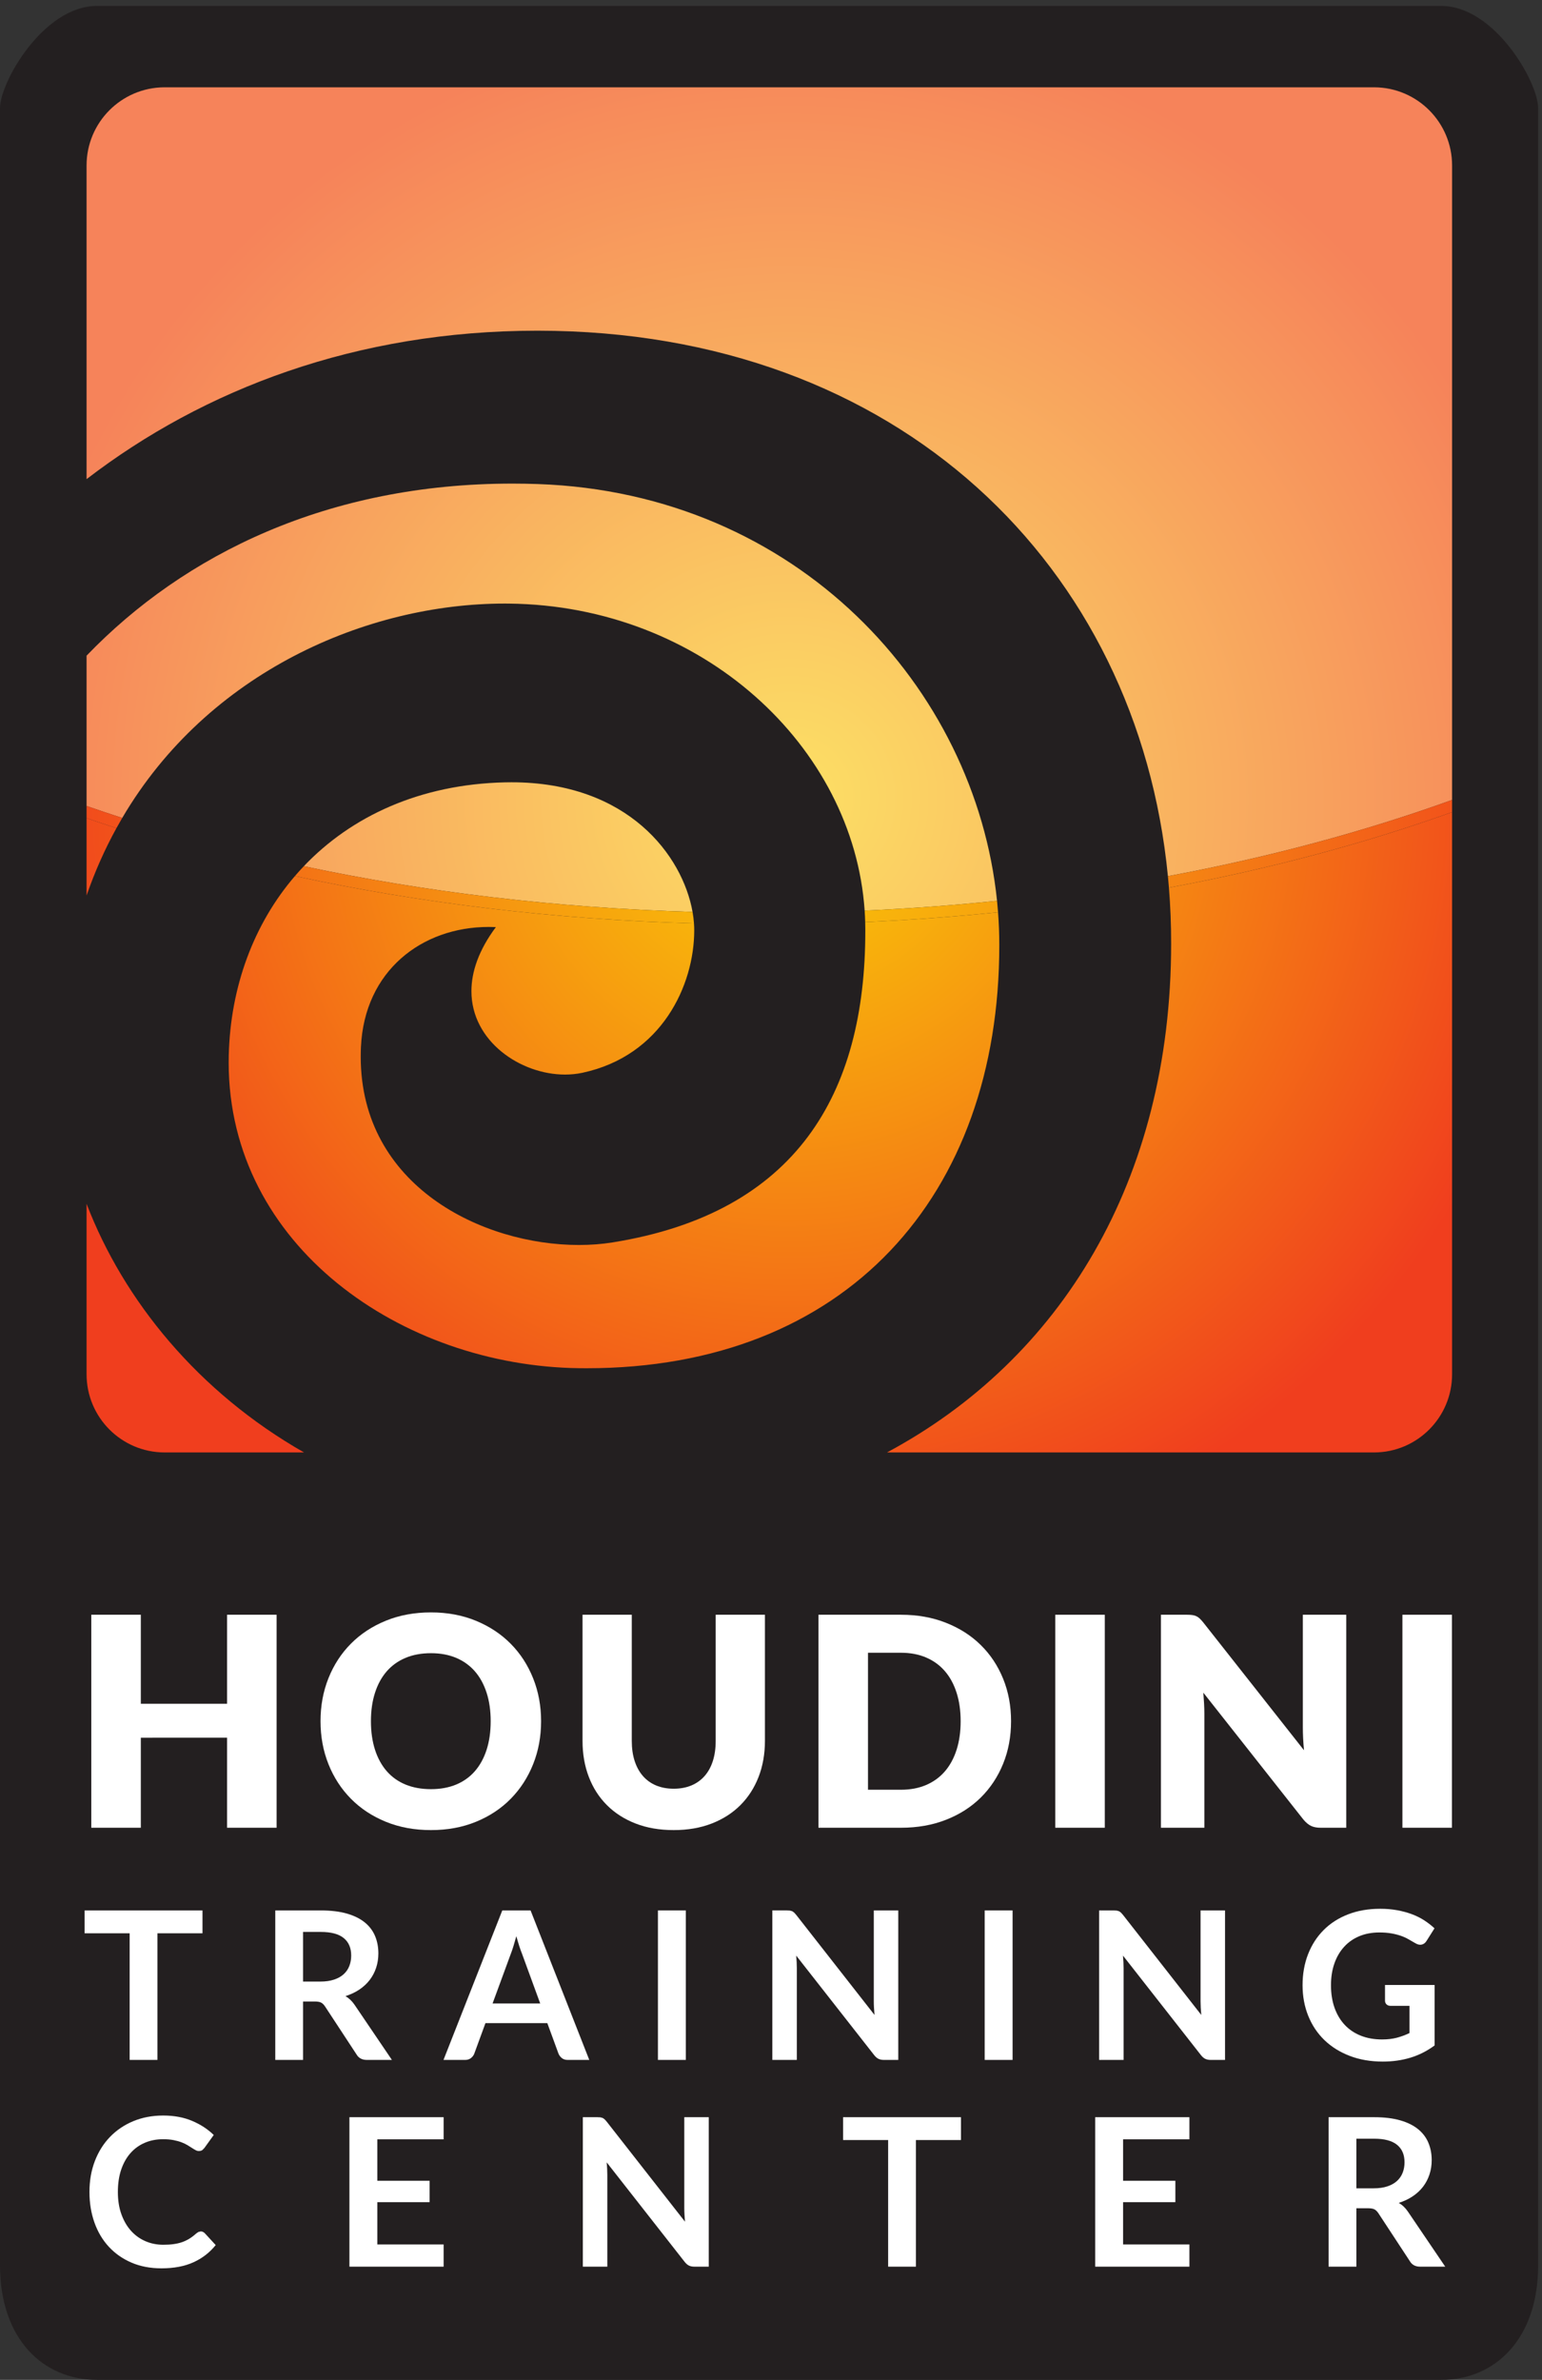 <?xml version="1.0" encoding="UTF-8" standalone="no"?>
<!-- Created with Inkscape (http://www.inkscape.org/) -->

<svg
   version="1.1"
   id="svg1"
   width="178.667"
   height="275.56"
   viewBox="0 0 178.667 275.56"
   sodipodi:docname="certifiedTrainingCtrebadge_black.eps"
   xmlns:inkscape="http://www.inkscape.org/namespaces/inkscape"
   xmlns:sodipodi="http://sodipodi.sourceforge.net/DTD/sodipodi-0.dtd"
   xmlns="http://www.w3.org/2000/svg"
   xmlns:svg="http://www.w3.org/2000/svg">
  <rect x="0" y="0" width="178.667" height="275.56" fill="#333333" stroke="none"/>
  <defs
     id="defs1">
    <radialGradient
       fx="0"
       fy="0"
       cx="0"
       cy="0"
       r="1"
       gradientUnits="userSpaceOnUse"
       gradientTransform="matrix(461.799,497.086,497.086,-461.799,686.623,1376.68)"
       spreadMethod="pad"
       id="radialGradient4">
      <stop
         style="stop-opacity:1;stop-color:#facf07"
         offset="0"
         id="stop3" />
      <stop
         style="stop-opacity:1;stop-color:#f03e1e"
         offset="1"
         id="stop4" />
    </radialGradient>
    <clipPath
       clipPathUnits="userSpaceOnUse"
       id="clipPath4">
      <path
         d="M 1196.94,807.391 H 772.727 C 923.762,888.25 1020.22,1043.7 1020.28,1250.39 v 0 C 1020.22,1043.7 923.762,888.25 772.727,807.391 h 424.483 c -0.09,0 -0.18,0 -0.27,0 M 75.422,1654.75 v 273.04 c 0,37.6 30.48,68.09 68.086,68.09 H 1196.94 c 37.61,0 68.09,-30.49 68.09,-68.09 v 0 c 0,37.42 -30.19,67.8 -67.55,68.08 v 0 H 142.969 v 0 c -37.356,-0.28 -67.547,-30.66 -67.547,-68.08 v 0 -273.04 0"
         id="path4" />
    </clipPath>
    <radialGradient
       fx="0"
       fy="0"
       cx="0"
       cy="0"
       r="1"
       gradientUnits="userSpaceOnUse"
       gradientTransform="matrix(461.799,497.086,497.086,-461.799,686.623,1376.68)"
       spreadMethod="pad"
       id="radialGradient6">
      <stop
         style="stop-opacity:1;stop-color:#facf07"
         offset="0"
         id="stop5" />
      <stop
         style="stop-opacity:1;stop-color:#f03e1e"
         offset="1"
         id="stop6" />
    </radialGradient>
    <clipPath
       clipPathUnits="userSpaceOnUse"
       id="clipPath6">
      <path
         d="M 264.895,807.391 H 143.508 c -0.09,0 -0.176,0 -0.266,0 h 121.649 c -92.055,52.41 -157.086,132.05 -189.469,216.449 v 0 -148.36 0 148.36 C 107.805,939.441 172.836,859.801 264.895,807.391"
         id="path6" />
    </clipPath>
    <radialGradient
       fx="0"
       fy="0"
       cx="0"
       cy="0"
       r="1"
       gradientUnits="userSpaceOnUse"
       gradientTransform="matrix(461.799,497.086,497.086,-461.799,686.623,1376.68)"
       spreadMethod="pad"
       id="radialGradient8">
      <stop
         style="stop-opacity:1;stop-color:#facf07"
         offset="0"
         id="stop7" />
      <stop
         style="stop-opacity:1;stop-color:#f03e1e"
         offset="1"
         id="stop8" />
    </radialGradient>
    <clipPath
       clipPathUnits="userSpaceOnUse"
       id="clipPath8">
      <path
         d="m 75.422,1292.26 v 208.81 -208.81"
         id="path8" />
    </clipPath>
    <radialGradient
       fx="0"
       fy="0"
       cx="0"
       cy="0"
       r="1"
       gradientUnits="userSpaceOnUse"
       gradientTransform="matrix(461.799,497.086,497.086,-461.799,686.623,1376.68)"
       spreadMethod="pad"
       id="radialGradient10">
      <stop
         style="stop-opacity:1;stop-color:#facf07"
         offset="0"
         id="stop9" />
      <stop
         style="stop-opacity:1;stop-color:#f03e1e"
         offset="1"
         id="stop10" />
    </radialGradient>
    <clipPath
       clipPathUnits="userSpaceOnUse"
       id="clipPath10">
      <path
         d="M 1197.21,807.391 H 772.727 C 923.762,888.25 1020.22,1043.7 1020.28,1250.39 v 0 0 c 0.01,16.44 -0.64,32.67 -1.93,48.7 87.84,16.32 170.6,38.52 246.68,65.75 V 875.48 c 0,-37.519 -30.34,-67.949 -67.82,-68.089"
         id="path10" />
    </clipPath>
    <radialGradient
       fx="0"
       fy="0"
       cx="0"
       cy="0"
       r="1"
       gradientUnits="userSpaceOnUse"
       gradientTransform="matrix(461.799,497.086,497.086,-461.799,686.623,1376.68)"
       spreadMethod="pad"
       id="radialGradient12">
      <stop
         style="stop-opacity:1;stop-color:#facf07"
         offset="0"
         id="stop11" />
      <stop
         style="stop-opacity:1;stop-color:#f03e1e"
         offset="1"
         id="stop12" />
    </radialGradient>
    <clipPath
       clipPathUnits="userSpaceOnUse"
       id="clipPath12">
      <path
         d="M 264.891,807.391 H 143.242 c -37.48,0.14 -67.82,30.57 -67.82,68.089 v 148.36 C 107.805,939.441 172.836,859.801 264.895,807.391"
         id="path12" />
    </clipPath>
    <radialGradient
       fx="0"
       fy="0"
       cx="0"
       cy="0"
       r="1"
       gradientUnits="userSpaceOnUse"
       gradientTransform="matrix(461.799,497.086,497.086,-461.799,686.623,1376.68)"
       spreadMethod="pad"
       id="radialGradient14">
      <stop
         style="stop-opacity:1;stop-color:#facf07"
         offset="0"
         id="stop13" />
      <stop
         style="stop-opacity:1;stop-color:#f03e1e"
         offset="1"
         id="stop14" />
    </radialGradient>
    <clipPath
       clipPathUnits="userSpaceOnUse"
       id="clipPath14">
      <path
         d="m 510.984,880.699 c -2.117,0 -4.281,0.02 -6.414,0.039 -154.609,1.934 -305.297,106.453 -305.351,266.092 0,2.05 0.023,4.11 0.074,6.19 1.426,59.86 21.781,114.45 57.637,156.18 108.383,-23.44 225.343,-37.77 347.656,-41.23 0.148,-2.06 0.219,-4.06 0.219,-6.03 0,-47.71 -28.219,-109.23 -97.481,-124.03 -4.883,-1.03 -9.937,-1.54 -15.066,-1.54 -38.813,0 -81.567,28.95 -81.563,72.65 0,16.69 6.239,35.53 21.313,55.74 v 0 0 c -2.067,0.09 -4.121,0.14 -6.168,0.14 -58.461,0 -108.332,-38.32 -111.383,-104.46 -0.133,-2.9 -0.199,-5.75 -0.195,-8.58 0.051,-112.67 106.117,-163.86 190.039,-163.848 10.207,0 20.097,0.75 29.418,2.25 160.125,25.698 220.097,129.468 220.121,270.618 0,0.9 0,1.8 -0.008,2.71 -0.008,1.86 -0.039,3.72 -0.09,5.57 39.199,1.74 77.828,4.61 115.742,8.52 0.715,-9.34 1.079,-18.71 1.09,-28.11 0,-0.21 0,-0.43 0,-0.64 0.02,-218.47 -133.758,-368.239 -359.59,-368.231"
         id="path14" />
    </clipPath>
    <radialGradient
       fx="0"
       fy="0"
       cx="0"
       cy="0"
       r="1"
       gradientUnits="userSpaceOnUse"
       gradientTransform="matrix(461.799,497.086,497.086,-461.799,686.623,1376.68)"
       spreadMethod="pad"
       id="radialGradient16">
      <stop
         style="stop-opacity:1;stop-color:#facf07"
         offset="0"
         id="stop15" />
      <stop
         style="stop-opacity:1;stop-color:#f03e1e"
         offset="1"
         id="stop16" />
    </radialGradient>
    <clipPath
       clipPathUnits="userSpaceOnUse"
       id="clipPath16">
      <path
         d="m 75.422,1292.26 v 67.37 c 8.582,-2.97 17.266,-5.88 26.012,-8.72 -10.036,-18.21 -18.782,-37.75 -26.012,-58.65"
         id="path16" />
    </clipPath>
    <radialGradient
       fx="0"
       fy="0"
       cx="0"
       cy="0"
       r="1"
       gradientUnits="userSpaceOnUse"
       gradientTransform="matrix(461.799,497.086,497.086,-461.799,686.623,1376.68)"
       spreadMethod="pad"
       id="radialGradient18">
      <stop
         style="stop-opacity:1;stop-color:#fce065"
         offset="0"
         id="stop17" />
      <stop
         style="stop-opacity:1;stop-color:#f6835a"
         offset="1"
         id="stop18" />
    </radialGradient>
    <clipPath
       clipPathUnits="userSpaceOnUse"
       id="clipPath18">
      <path
         d="m 1017.46,1309.1 c -26.253,269.26 -233.909,474.69 -548.921,474.88 -0.144,0 -0.285,0 -0.43,0 -157.472,0 -290.484,-50.78 -392.687,-129.23 v 273.04 c 0,37.42 30.191,67.8 67.547,68.08 H 1197.48 c 37.36,-0.28 67.55,-30.66 67.55,-68.08 v -552.33 c -76.19,-27.48 -159.27,-49.91 -247.57,-66.36"
         id="path18" />
    </clipPath>
    <radialGradient
       fx="0"
       fy="0"
       cx="0"
       cy="0"
       r="1"
       gradientUnits="userSpaceOnUse"
       gradientTransform="matrix(461.799,497.086,497.086,-461.799,686.623,1376.68)"
       spreadMethod="pad"
       id="radialGradient20">
      <stop
         style="stop-opacity:1;stop-color:#fce065"
         offset="0"
         id="stop19" />
      <stop
         style="stop-opacity:1;stop-color:#f6835a"
         offset="1"
         id="stop20" />
    </radialGradient>
    <clipPath
       clipPathUnits="userSpaceOnUse"
       id="clipPath20">
      <path
         d="m 603.332,1278 c -119.023,3.47 -232.945,17.28 -338.652,39.77 41.566,43.63 101.383,71.26 174.996,73 1.984,0.05 3.929,0.07 5.875,0.07 101.762,0 149.133,-63.96 157.781,-112.84"
         id="path20" />
    </clipPath>
    <radialGradient
       fx="0"
       fy="0"
       cx="0"
       cy="0"
       r="1"
       gradientUnits="userSpaceOnUse"
       gradientTransform="matrix(461.799,497.086,497.086,-461.799,686.623,1376.68)"
       spreadMethod="pad"
       id="radialGradient22">
      <stop
         style="stop-opacity:1;stop-color:#fce065"
         offset="0"
         id="stop21" />
      <stop
         style="stop-opacity:1;stop-color:#f6835a"
         offset="1"
         id="stop22" />
    </radialGradient>
    <clipPath
       clipPathUnits="userSpaceOnUse"
       id="clipPath22">
      <path
         d="m 753.266,1279.14 c -9.692,142.63 -141.258,265.57 -310.067,267.26 -1.207,0.01 -2.394,0.02 -3.601,0.02 -119.75,0 -258.395,-59.51 -333.114,-186.63 -10.476,3.38 -20.824,6.85 -31.062,10.42 v 130.86 c 85.308,88.57 210.656,149.79 370.965,149.79 7.304,0 14.703,-0.13 22.152,-0.39 225.899,-7.81 381.008,-177.11 400.059,-362.83 -37.789,-3.91 -76.254,-6.76 -115.332,-8.5"
         id="path22" />
    </clipPath>
    <radialGradient
       fx="0"
       fy="0"
       cx="0"
       cy="0"
       r="1"
       gradientUnits="userSpaceOnUse"
       gradientTransform="matrix(461.799,497.086,497.086,-461.799,686.623,1376.68)"
       spreadMethod="pad"
       id="radialGradient24">
      <stop
         style="stop-opacity:1;stop-color:#facf07"
         offset="0"
         id="stop23" />
      <stop
         style="stop-opacity:1;stop-color:#f03e1e"
         offset="1"
         id="stop24" />
    </radialGradient>
    <clipPath
       clipPathUnits="userSpaceOnUse"
       id="clipPath24">
      <path
         d="m 1018.35,1299.09 c -0.27,3.35 -0.56,6.68 -0.89,10.01 88.3,16.45 171.38,38.88 247.57,66.36 v -10.62 c -76.08,-27.23 -158.84,-49.43 -246.68,-65.75"
         id="path24" />
    </clipPath>
    <radialGradient
       fx="0"
       fy="0"
       cx="0"
       cy="0"
       r="1"
       gradientUnits="userSpaceOnUse"
       gradientTransform="matrix(461.799,497.086,497.086,-461.799,686.623,1376.68)"
       spreadMethod="pad"
       id="radialGradient26">
      <stop
         style="stop-opacity:1;stop-color:#facf07"
         offset="0"
         id="stop25" />
      <stop
         style="stop-opacity:1;stop-color:#f03e1e"
         offset="1"
         id="stop26" />
    </radialGradient>
    <clipPath
       clipPathUnits="userSpaceOnUse"
       id="clipPath26">
      <path
         d="m 604.586,1267.97 c -122.313,3.46 -239.273,17.79 -347.656,41.23 2.508,2.93 5.09,5.78 7.75,8.57 105.707,-22.49 219.629,-36.3 338.652,-39.77 0.606,-3.42 1.023,-6.78 1.254,-10.03"
         id="path26" />
    </clipPath>
    <radialGradient
       fx="0"
       fy="0"
       cx="0"
       cy="0"
       r="1"
       gradientUnits="userSpaceOnUse"
       gradientTransform="matrix(461.799,497.086,497.086,-461.799,686.623,1376.68)"
       spreadMethod="pad"
       id="radialGradient28">
      <stop
         style="stop-opacity:1;stop-color:#facf07"
         offset="0"
         id="stop27" />
      <stop
         style="stop-opacity:1;stop-color:#f03e1e"
         offset="1"
         id="stop28" />
    </radialGradient>
    <clipPath
       clipPathUnits="userSpaceOnUse"
       id="clipPath28">
      <path
         d="m 753.742,1269.16 c -0.094,3.34 -0.254,6.66 -0.476,9.98 39.078,1.74 77.543,4.59 115.332,8.5 0.336,-3.3 0.636,-6.64 0.886,-9.96 -37.914,-3.91 -76.543,-6.78 -115.742,-8.52"
         id="path28" />
    </clipPath>
    <radialGradient
       fx="0"
       fy="0"
       cx="0"
       cy="0"
       r="1"
       gradientUnits="userSpaceOnUse"
       gradientTransform="matrix(461.799,497.086,497.086,-461.799,686.623,1376.68)"
       spreadMethod="pad"
       id="radialGradient30">
      <stop
         style="stop-opacity:1;stop-color:#facf07"
         offset="0"
         id="stop29" />
      <stop
         style="stop-opacity:1;stop-color:#f03e1e"
         offset="1"
         id="stop30" />
    </radialGradient>
    <clipPath
       clipPathUnits="userSpaceOnUse"
       id="clipPath30">
      <path
         d="m 101.434,1350.91 c -8.746,2.84 -17.43,5.75 -26.012,8.72 v 0 10.58 c 10.238,-3.57 20.586,-7.04 31.062,-10.42 -1.714,-2.92 -3.402,-5.88 -5.05,-8.88"
         id="path30" />
    </clipPath>
  </defs>
  <sodipodi:namedview
     id="namedview1"
     pagecolor="#ffffff"
     bordercolor="#000000"
     borderopacity="0.25"
     inkscape:showpageshadow="2"
     inkscape:pageopacity="0.0"
     inkscape:pagecheckerboard="0"
     inkscape:deskcolor="#d1d1d1">
    <inkscape:page
       x="0"
       y="0"
       inkscape:label="1"
       id="page1"
       width="178.667"
       height="275.56"
       margin="0"
       bleed="0" />
  </sodipodi:namedview>
  <g
     id="g1"
     inkscape:groupmode="layer"
     inkscape:label="1">
    <g
       id="group-R5">
      <path
         id="path2"
         d="M 1340,99.781 C 1340,35.25 1302.21,0 1255.59,0 H 84.406 C 37.793,0 0,35.25 0,99.781 V 1977.81 c 0,22.43 37.793,88.89 84.406,88.89 H 1255.59 c 46.62,0 84.41,-66.46 84.41,-88.89 V 99.781"
         style="fill:#231f20;fill-opacity:1;fill-rule:nonzero;stroke:none"
         transform="matrix(0.133,0,0,-0.133,0,275.56)" />
      <path
         id="path3"
         d="M 1196.94,807.391 H 772.727 C 923.762,888.25 1020.22,1043.7 1020.28,1250.39 v 0 C 1020.22,1043.7 923.762,888.25 772.727,807.391 h 424.483 c -0.09,0 -0.18,0 -0.27,0 M 75.422,1654.75 v 273.04 c 0,37.6 30.48,68.09 68.086,68.09 H 1196.94 c 37.61,0 68.09,-30.49 68.09,-68.09 v 0 c 0,37.42 -30.19,67.8 -67.55,68.08 v 0 H 142.969 v 0 c -37.356,-0.28 -67.547,-30.66 -67.547,-68.08 v 0 -273.04 0"
         style="fill:url(#radialGradient4);fill-opacity:1;fill-rule:nonzero;stroke:none"
         transform="matrix(0.133,0,0,-0.133,0,275.56)"
         clip-path="url(#clipPath4)" />
      <path
         id="path5"
         d="M 264.895,807.391 H 143.508 c -0.09,0 -0.176,0 -0.266,0 h 121.649 c -92.055,52.41 -157.086,132.05 -189.469,216.449 v 0 -148.36 0 148.36 C 107.805,939.441 172.836,859.801 264.895,807.391"
         style="fill:url(#radialGradient6);fill-opacity:1;fill-rule:nonzero;stroke:none"
         transform="matrix(0.133,0,0,-0.133,0,275.56)"
         clip-path="url(#clipPath6)" />
      <path
         id="path7"
         d="m 75.422,1292.26 v 208.81 -208.81"
         style="fill:url(#radialGradient8);fill-opacity:1;fill-rule:nonzero;stroke:none"
         transform="matrix(0.133,0,0,-0.133,0,275.56)"
         clip-path="url(#clipPath8)" />
      <path
         id="path9"
         d="M 1197.21,807.391 H 772.727 C 923.762,888.25 1020.22,1043.7 1020.28,1250.39 v 0 0 c 0.01,16.44 -0.64,32.67 -1.93,48.7 87.84,16.32 170.6,38.52 246.68,65.75 V 875.48 c 0,-37.519 -30.34,-67.949 -67.82,-68.089"
         style="fill:url(#radialGradient10);fill-opacity:1;fill-rule:nonzero;stroke:none"
         transform="matrix(0.133,0,0,-0.133,0,275.56)"
         clip-path="url(#clipPath10)" />
      <path
         id="path11"
         d="M 264.891,807.391 H 143.242 c -37.48,0.14 -67.82,30.57 -67.82,68.089 v 148.36 C 107.805,939.441 172.836,859.801 264.895,807.391"
         style="fill:url(#radialGradient12);fill-opacity:1;fill-rule:nonzero;stroke:none"
         transform="matrix(0.133,0,0,-0.133,0,275.56)"
         clip-path="url(#clipPath12)" />
      <path
         id="path13"
         d="m 510.984,880.699 c -2.117,0 -4.281,0.02 -6.414,0.039 -154.609,1.934 -305.297,106.453 -305.351,266.092 0,2.05 0.023,4.11 0.074,6.19 1.426,59.86 21.781,114.45 57.637,156.18 108.383,-23.44 225.343,-37.77 347.656,-41.23 0.148,-2.06 0.219,-4.06 0.219,-6.03 0,-47.71 -28.219,-109.23 -97.481,-124.03 -4.883,-1.03 -9.937,-1.54 -15.066,-1.54 -38.813,0 -81.567,28.95 -81.563,72.65 0,16.69 6.239,35.53 21.313,55.74 v 0 0 c -2.067,0.09 -4.121,0.14 -6.168,0.14 -58.461,0 -108.332,-38.32 -111.383,-104.46 -0.133,-2.9 -0.199,-5.75 -0.195,-8.58 0.051,-112.67 106.117,-163.86 190.039,-163.848 10.207,0 20.097,0.75 29.418,2.25 160.125,25.698 220.097,129.468 220.121,270.618 0,0.9 0,1.8 -0.008,2.71 -0.008,1.86 -0.039,3.72 -0.09,5.57 39.199,1.74 77.828,4.61 115.742,8.52 0.715,-9.34 1.079,-18.71 1.09,-28.11 0,-0.21 0,-0.43 0,-0.64 0.02,-218.47 -133.758,-368.239 -359.59,-368.231"
         style="fill:url(#radialGradient14);fill-opacity:1;fill-rule:nonzero;stroke:none"
         transform="matrix(0.133,0,0,-0.133,0,275.56)"
         clip-path="url(#clipPath14)" />
      <path
         id="path15"
         d="m 75.422,1292.26 v 67.37 c 8.582,-2.97 17.266,-5.88 26.012,-8.72 -10.036,-18.21 -18.782,-37.75 -26.012,-58.65"
         style="fill:url(#radialGradient16);fill-opacity:1;fill-rule:nonzero;stroke:none"
         transform="matrix(0.133,0,0,-0.133,0,275.56)"
         clip-path="url(#clipPath16)" />
      <path
         id="path17"
         d="m 1017.46,1309.1 c -26.253,269.26 -233.909,474.69 -548.921,474.88 -0.144,0 -0.285,0 -0.43,0 -157.472,0 -290.484,-50.78 -392.687,-129.23 v 273.04 c 0,37.42 30.191,67.8 67.547,68.08 H 1197.48 c 37.36,-0.28 67.55,-30.66 67.55,-68.08 v -552.33 c -76.19,-27.48 -159.27,-49.91 -247.57,-66.36"
         style="fill:url(#radialGradient18);fill-opacity:1;fill-rule:nonzero;stroke:none"
         transform="matrix(0.133,0,0,-0.133,0,275.56)"
         clip-path="url(#clipPath18)" />
      <path
         id="path19"
         d="m 603.332,1278 c -119.023,3.47 -232.945,17.28 -338.652,39.77 41.566,43.63 101.383,71.26 174.996,73 1.984,0.05 3.929,0.07 5.875,0.07 101.762,0 149.133,-63.96 157.781,-112.84"
         style="fill:url(#radialGradient20);fill-opacity:1;fill-rule:nonzero;stroke:none"
         transform="matrix(0.133,0,0,-0.133,0,275.56)"
         clip-path="url(#clipPath20)" />
      <path
         id="path21"
         d="m 753.266,1279.14 c -9.692,142.63 -141.258,265.57 -310.067,267.26 -1.207,0.01 -2.394,0.02 -3.601,0.02 -119.75,0 -258.395,-59.51 -333.114,-186.63 -10.476,3.38 -20.824,6.85 -31.062,10.42 v 130.86 c 85.308,88.57 210.656,149.79 370.965,149.79 7.304,0 14.703,-0.13 22.152,-0.39 225.899,-7.81 381.008,-177.11 400.059,-362.83 -37.789,-3.91 -76.254,-6.76 -115.332,-8.5"
         style="fill:url(#radialGradient22);fill-opacity:1;fill-rule:nonzero;stroke:none"
         transform="matrix(0.133,0,0,-0.133,0,275.56)"
         clip-path="url(#clipPath22)" />
      <path
         id="path23"
         d="m 1018.35,1299.09 c -0.27,3.35 -0.56,6.68 -0.89,10.01 88.3,16.45 171.38,38.88 247.57,66.36 v -10.62 c -76.08,-27.23 -158.84,-49.43 -246.68,-65.75"
         style="fill:url(#radialGradient24);fill-opacity:1;fill-rule:nonzero;stroke:none"
         transform="matrix(0.133,0,0,-0.133,0,275.56)"
         clip-path="url(#clipPath24)" />
      <path
         id="path25"
         d="m 604.586,1267.97 c -122.313,3.46 -239.273,17.79 -347.656,41.23 2.508,2.93 5.09,5.78 7.75,8.57 105.707,-22.49 219.629,-36.3 338.652,-39.77 0.606,-3.42 1.023,-6.78 1.254,-10.03"
         style="fill:url(#radialGradient26);fill-opacity:1;fill-rule:nonzero;stroke:none"
         transform="matrix(0.133,0,0,-0.133,0,275.56)"
         clip-path="url(#clipPath26)" />
      <path
         id="path27"
         d="m 753.742,1269.16 c -0.094,3.34 -0.254,6.66 -0.476,9.98 39.078,1.74 77.543,4.59 115.332,8.5 0.336,-3.3 0.636,-6.64 0.886,-9.96 -37.914,-3.91 -76.543,-6.78 -115.742,-8.52"
         style="fill:url(#radialGradient28);fill-opacity:1;fill-rule:nonzero;stroke:none"
         transform="matrix(0.133,0,0,-0.133,0,275.56)"
         clip-path="url(#clipPath28)" />
      <path
         id="path29"
         d="m 101.434,1350.91 c -8.746,2.84 -17.43,5.75 -26.012,8.72 v 0 10.58 c 10.238,-3.57 20.586,-7.04 31.062,-10.42 -1.714,-2.92 -3.402,-5.88 -5.05,-8.88"
         style="fill:url(#radialGradient30);fill-opacity:1;fill-rule:nonzero;stroke:none"
         transform="matrix(0.133,0,0,-0.133,0,275.56)"
         clip-path="url(#clipPath30)" />
      <path
         id="path31"
         d="M 240.973,480.66 H 197.82 v 78.399 H 122.691 V 480.66 H 79.535 V 666.102 H 122.691 V 588.59 h 75.129 v 77.512 h 43.153 V 480.66"
         style="fill:#ffffff;fill-opacity:1;fill-rule:nonzero;stroke:none"
         transform="matrix(0.133,0,0,-0.133,0,275.56)" />
      <path
         id="path32"
         d="m 427.473,573.441 c 0,9.168 -1.184,17.418 -3.551,24.758 -2.375,7.332 -5.777,13.551 -10.223,18.653 -4.437,5.078 -9.875,8.988 -16.304,11.707 -6.434,2.711 -13.747,4.07 -21.957,4.07 -8.293,0 -15.672,-1.359 -22.145,-4.07 -6.473,-2.719 -11.93,-6.629 -16.375,-11.707 -4.438,-5.102 -7.848,-11.321 -10.215,-18.653 -2.367,-7.34 -3.555,-15.59 -3.555,-24.758 0,-9.25 1.188,-17.543 3.555,-24.882 2.367,-7.34 5.777,-13.547 10.215,-18.649 4.445,-5.09 9.902,-8.969 16.375,-11.648 6.473,-2.66 13.852,-4 22.145,-4 8.21,0 15.523,1.34 21.957,4 6.429,2.679 11.867,6.558 16.304,11.648 4.446,5.102 7.848,11.309 10.223,18.649 2.367,7.339 3.551,15.632 3.551,24.882 z m 43.914,0 c 0,-13.402 -2.309,-25.871 -6.918,-37.421 -4.614,-11.54 -11.106,-21.571 -19.481,-30.09 -8.379,-8.539 -18.468,-15.219 -30.269,-20.051 -11.805,-4.84 -24.899,-7.258 -39.281,-7.258 -14.383,0 -27.5,2.418 -39.344,7.258 -11.84,4.832 -21.977,11.512 -30.395,20.051 -8.418,8.519 -14.937,18.55 -19.543,30.09 -4.617,11.55 -6.918,24.019 -6.918,37.421 0,13.418 2.301,25.887 6.918,37.418 4.606,11.539 11.125,21.563 19.543,30.039 8.418,8.481 18.555,15.153 30.395,19.981 11.844,4.84 24.961,7.262 39.344,7.262 14.382,0 27.476,-2.45 39.281,-7.332 11.801,-4.868 21.89,-11.547 30.269,-20.039 8.375,-8.481 14.867,-18.489 19.481,-30.032 4.609,-11.547 6.918,-23.976 6.918,-37.297"
         style="fill:#ffffff;fill-opacity:1;fill-rule:nonzero;stroke:none"
         transform="matrix(0.133,0,0,-0.133,0,275.56)" />
      <path
         id="path33"
         d="m 586.938,514.641 c 5.753,0 10.894,0.961 15.421,2.859 4.52,1.91 8.356,4.648 11.489,8.211 3.125,3.57 5.515,7.91 7.168,13.051 1.652,5.129 2.476,10.968 2.476,17.5 v 109.84 h 42.895 v -109.84 c 0,-11.371 -1.84,-21.813 -5.52,-31.313 -3.679,-9.508 -8.953,-17.687 -15.804,-24.558 -6.848,-6.871 -15.184,-12.219 -25,-16.039 -9.821,-3.821 -20.86,-5.731 -33.125,-5.731 -12.352,0 -23.438,1.91 -33.25,5.731 -9.817,3.82 -18.153,9.168 -25,16.039 -6.856,6.871 -12.102,15.05 -15.739,24.558 -3.64,9.5 -5.461,19.942 -5.461,31.313 v 109.84 h 42.903 V 556.391 c 0,-6.539 0.82,-12.371 2.468,-17.493 1.653,-5.136 4.043,-9.507 7.176,-13.117 3.125,-3.609 6.953,-6.371 11.485,-8.281 4.527,-1.898 9.664,-2.859 15.418,-2.859"
         style="fill:#ffffff;fill-opacity:1;fill-rule:nonzero;stroke:none"
         transform="matrix(0.133,0,0,-0.133,0,275.56)" />
      <path
         id="path34"
         d="m 836.898,573.441 c 0,9.168 -1.183,17.438 -3.554,24.821 -2.371,7.386 -5.77,13.648 -10.219,18.777 -4.437,5.133 -9.871,9.063 -16.305,11.832 -6.429,2.75 -13.75,4.141 -21.957,4.141 H 756.184 V 513.75 h 28.679 c 8.207,0 15.528,1.379 21.957,4.141 6.434,2.757 11.868,6.687 16.305,11.828 4.449,5.133 7.848,11.39 10.219,18.781 2.371,7.379 3.554,15.691 3.554,24.941 z m 43.915,0 c 0,-13.402 -2.305,-25.769 -6.918,-37.101 -4.618,-11.328 -11.102,-21.121 -19.481,-29.41 -8.375,-8.258 -18.469,-14.711 -30.273,-19.328 -11.797,-4.633 -24.895,-6.942 -39.278,-6.942 h -71.832 v 185.442 h 71.832 c 14.383,0 27.481,-2.332 39.278,-7.012 11.804,-4.66 21.898,-11.102 30.273,-19.34 8.379,-8.23 14.863,-18 19.481,-29.328 4.613,-11.332 6.918,-23.66 6.918,-36.981"
         style="fill:#ffffff;fill-opacity:1;fill-rule:nonzero;stroke:none"
         transform="matrix(0.133,0,0,-0.133,0,275.56)" />
      <path
         id="path35"
         d="M 962.48,480.66 H 919.316 V 666.102 H 962.48 V 480.66"
         style="fill:#ffffff;fill-opacity:1;fill-rule:nonzero;stroke:none"
         transform="matrix(0.133,0,0,-0.133,0,275.56)" />
      <path
         id="path36"
         d="m 1038.67,665.84 c 1.27,-0.168 2.42,-0.488 3.43,-0.949 1.03,-0.469 1.99,-1.121 2.93,-1.969 0.93,-0.852 1.97,-1.992 3.16,-3.442 l 87.83,-111.359 c -0.34,3.559 -0.59,7.02 -0.76,10.367 -0.17,3.352 -0.25,6.512 -0.25,9.492 v 98.122 h 37.81 V 480.66 h -22.33 c -3.3,0 -6.08,0.52 -8.31,1.59 -2.25,1.059 -4.47,2.91 -6.67,5.531 l -87.19,110.481 c 0.25,-3.223 0.47,-6.383 0.64,-9.481 0.17,-3.101 0.26,-6 0.26,-8.722 V 480.66 h -37.83 v 185.442 h 22.58 c 1.87,0 3.43,-0.09 4.7,-0.262"
         style="fill:#ffffff;fill-opacity:1;fill-rule:nonzero;stroke:none"
         transform="matrix(0.133,0,0,-0.133,0,275.56)" />
      <path
         id="path37"
         d="m 1264.91,480.66 h -43.15 v 185.442 h 43.15 V 480.66"
         style="fill:#ffffff;fill-opacity:1;fill-rule:nonzero;stroke:none"
         transform="matrix(0.133,0,0,-0.133,0,275.56)" />
      <path
         id="path38"
         d="M 176.406,408.672 V 388.781 H 137.168 V 278.539 H 112.949 V 388.781 H 73.711 v 19.891 H 176.406"
         style="fill:#ffffff;fill-opacity:1;fill-rule:nonzero;stroke:none"
         transform="matrix(0.133,0,0,-0.133,0,275.56)" />
      <path
         id="path39"
         d="m 264.023,346.75 h 15.118 c 4.558,0 8.535,0.57 11.922,1.719 3.39,1.133 6.183,2.711 8.371,4.711 2.187,2.019 3.828,4.398 4.902,7.16 1.086,2.769 1.621,5.789 1.621,9.09 0,6.609 -2.168,11.672 -6.523,15.211 -4.344,3.539 -10.996,5.308 -19.93,5.308 h -15.481 z m 0,-17.359 v -50.852 h -24.21 v 130.133 h 39.691 c 8.816,0 16.394,-0.922 22.723,-2.742 6.328,-1.828 11.511,-4.399 15.566,-7.7 4.055,-3.3 7.031,-7.242 8.953,-11.832 1.926,-4.589 2.883,-9.648 2.883,-15.168 0,-4.371 -0.645,-8.511 -1.934,-12.421 -1.289,-3.899 -3.152,-7.43 -5.578,-10.618 -2.429,-3.179 -5.437,-5.961 -9.004,-8.371 -3.574,-2.398 -7.633,-4.32 -12.195,-5.761 3.066,-1.739 5.703,-4.231 7.922,-7.469 l 32.578,-48.051 h -21.867 c -4.141,0 -7.141,1.621 -9.004,4.852 l -27.356,41.668 c -1.023,1.562 -2.144,2.679 -3.378,3.332 -1.227,0.66 -3.043,1 -5.45,1 h -10.34"
         style="fill:#ffffff;fill-opacity:1;fill-rule:nonzero;stroke:none"
         transform="matrix(0.133,0,0,-0.133,0,275.56)" />
      <path
         id="path40"
         d="m 429.121,327.68 h 41.492 l -15.84,43.289 c -0.781,1.91 -1.589,4.179 -2.429,6.781 -0.84,2.621 -1.68,5.449 -2.52,8.512 -0.84,-3.063 -1.672,-5.91 -2.48,-8.543 -0.813,-2.649 -1.602,-4.957 -2.383,-6.938 z m 84.238,-49.141 h -18.718 c -2.102,0 -3.813,0.512 -5.129,1.57 -1.321,1.039 -2.317,2.352 -2.969,3.911 l -9.727,26.558 H 422.91 l -9.719,-26.558 c -0.488,-1.372 -1.414,-2.641 -2.793,-3.782 -1.375,-1.136 -3.085,-1.699 -5.125,-1.699 h -18.906 l 51.211,130.133 h 24.656 l 51.125,-130.133"
         style="fill:#ffffff;fill-opacity:1;fill-rule:nonzero;stroke:none"
         transform="matrix(0.133,0,0,-0.133,0,275.56)" />
      <path
         id="path41"
         d="m 597.473,278.539 h -24.297 v 130.133 h 24.297 V 278.539"
         style="fill:#ffffff;fill-opacity:1;fill-rule:nonzero;stroke:none"
         transform="matrix(0.133,0,0,-0.133,0,275.56)" />
      <path
         id="path42"
         d="m 688.191,408.539 1.985,-0.539 1.66,-1.172 1.797,-2.019 68.222,-87.118 c -0.175,2.098 -0.332,4.168 -0.449,6.207 -0.117,2.032 -0.176,3.922 -0.176,5.661 v 79.113 h 21.329 V 278.539 h -12.422 c -1.922,0 -3.528,0.313 -4.817,0.941 -1.289,0.629 -2.539,1.692 -3.726,3.2 l -67.961,86.672 c 0.183,-1.93 0.32,-3.832 0.41,-5.731 0.09,-1.883 0.137,-3.609 0.137,-5.16 v -79.922 h -21.328 v 130.133 h 12.683 c 1.02,0 1.906,-0.051 2.656,-0.133"
         style="fill:#ffffff;fill-opacity:1;fill-rule:nonzero;stroke:none"
         transform="matrix(0.133,0,0,-0.133,0,275.56)" />
      <path
         id="path43"
         d="m 882.141,278.539 h -24.297 v 130.133 h 24.297 V 278.539"
         style="fill:#ffffff;fill-opacity:1;fill-rule:nonzero;stroke:none"
         transform="matrix(0.133,0,0,-0.133,0,275.56)" />
      <path
         id="path44"
         d="m 972.859,408.539 1.985,-0.539 1.66,-1.172 1.809,-2.019 68.207,-87.118 c -0.17,2.098 -0.32,4.168 -0.45,6.207 -0.11,2.032 -0.17,3.922 -0.17,5.661 v 79.113 h 21.33 V 278.539 h -12.43 c -1.91,0 -3.52,0.313 -4.81,0.941 -1.29,0.629 -2.53,1.692 -3.73,3.2 l -67.947,86.672 c 0.171,-1.93 0.308,-3.832 0.398,-5.731 0.09,-1.883 0.137,-3.609 0.137,-5.16 V 278.539 H 957.52 v 130.133 h 12.683 c 1.027,0 1.906,-0.051 2.656,-0.133"
         style="fill:#ffffff;fill-opacity:1;fill-rule:nonzero;stroke:none"
         transform="matrix(0.133,0,0,-0.133,0,275.56)" />
      <path
         id="path45"
         d="m 1228.68,280.469 c -7.47,-2.258 -15.47,-3.379 -23.98,-3.379 -10.62,0 -20.24,1.648 -28.85,4.949 -8.6,3.301 -15.96,7.891 -22.05,13.77 -6.09,5.882 -10.78,12.902 -14.08,21.07 -3.3,8.152 -4.95,17.07 -4.95,26.723 0,9.777 1.59,18.75 4.77,26.918 3.17,8.152 7.7,15.171 13.55,21.05 5.85,5.879 12.94,10.442 21.28,13.68 8.34,3.25 17.7,4.871 28.08,4.871 5.27,0 10.22,-0.43 14.81,-1.262 4.59,-0.847 8.84,-2 12.77,-3.468 3.93,-1.469 7.52,-3.262 10.76,-5.36 3.23,-2.101 6.21,-4.402 8.91,-6.922 l -6.94,-10.988 c -1.07,-1.742 -2.49,-2.801 -4.22,-3.191 -1.74,-0.391 -3.64,0.05 -5.67,1.308 -1.98,1.133 -3.96,2.274 -5.95,3.41 -1.97,1.153 -4.18,2.133 -6.61,2.973 -2.43,0.84 -5.15,1.539 -8.19,2.07 -3.03,0.539 -6.52,0.809 -10.48,0.809 -6.43,0 -12.23,-1.078 -17.42,-3.238 -5.19,-2.16 -9.61,-5.242 -13.27,-9.274 -3.66,-4.019 -6.49,-8.84 -8.46,-14.488 -1.98,-5.629 -2.97,-11.93 -2.97,-18.898 0,-7.442 1.07,-14.082 3.19,-19.93 2.13,-5.852 5.13,-10.801 9,-14.852 3.88,-4.05 8.53,-7.14 13.99,-9.269 5.46,-2.129 11.56,-3.192 18.27,-3.192 4.81,0 9.1,0.493 12.88,1.481 3.78,0.988 7.47,2.359 11.07,4.09 v 23.679 h -16.39 c -1.55,0 -2.77,0.43 -3.64,1.301 -0.87,0.86 -1.3,1.93 -1.3,3.199 v 13.672 h 43.2 v -52.652 c -6.61,-4.859 -13.64,-8.41 -21.11,-10.66"
         style="fill:#ffffff;fill-opacity:1;fill-rule:nonzero;stroke:none"
         transform="matrix(0.133,0,0,-0.133,0,275.56)" />
      <path
         id="path46"
         d="m 174.871,129.23 c 1.32,0 2.492,-0.519 3.508,-1.531 l 9.543,-10.359 c -5.277,-6.539 -11.777,-11.551 -19.484,-15.02 -7.708,-3.48 -16.961,-5.218 -27.762,-5.218 -9.66,0 -18.352,1.637 -26.059,4.937 -7.715,3.301 -14.297,7.891 -19.754,13.77 -5.457,5.89 -9.649,12.902 -12.559,21.07 -2.91,8.16 -4.367,17.07 -4.367,26.723 0,9.789 1.562,18.738 4.688,26.867 3.117,8.133 7.512,15.14 13.184,21.019 5.668,5.871 12.433,10.442 20.296,13.723 7.86,3.269 16.559,4.91 26.102,4.91 9.473,0 17.891,-1.562 25.242,-4.691 7.348,-3.11 13.606,-7.2 18.762,-12.239 l -8.098,-11.25 -1.843,-1.89 c -0.75,-0.539 -1.79,-0.813 -3.106,-0.813 -0.898,0 -1.836,0.262 -2.793,0.774 -0.957,0.508 -2.012,1.129 -3.144,1.886 -1.141,0.75 -2.461,1.582 -3.965,2.481 -1.492,0.891 -3.242,1.711 -5.215,2.473 -1.984,0.75 -4.277,1.367 -6.887,1.886 -2.613,0.512 -5.625,0.762 -9.051,0.762 -5.82,0 -11.14,-1.031 -15.964,-3.102 -4.836,-2.07 -8.997,-5.07 -12.473,-9 -3.477,-3.929 -6.184,-8.726 -8.098,-14.398 -1.922,-5.672 -2.879,-12.141 -2.879,-19.398 0,-7.313 1.035,-13.821 3.106,-19.532 2.07,-5.691 4.875,-10.5 8.41,-14.39 3.543,-3.91 7.715,-6.891 12.508,-8.961 4.804,-2.071 9.961,-3.098 15.488,-3.098 3.289,0 6.277,0.168 8.953,0.539 2.668,0.36 5.129,0.922 7.375,1.699 2.254,0.789 4.387,1.789 6.399,3.02 2,1.23 4.004,2.75 5.984,4.543 l 1.887,1.308 2.066,0.5"
         style="fill:#ffffff;fill-opacity:1;fill-rule:nonzero;stroke:none"
         transform="matrix(0.133,0,0,-0.133,0,275.56)" />
      <path
         id="path47"
         d="M 386.492,228.672 V 209.41 h -57.781 v -36.09 h 45.535 v -18.621 h -45.535 v -36.82 h 57.781 V 98.539 H 304.414 V 228.672 h 82.078"
         style="fill:#ffffff;fill-opacity:1;fill-rule:nonzero;stroke:none"
         transform="matrix(0.133,0,0,-0.133,0,275.56)" />
      <path
         id="path48"
         d="m 523.098,228.539 1.98,-0.539 1.66,-1.172 1.797,-2.019 68.223,-87.118 c -0.176,2.098 -0.332,4.168 -0.449,6.207 -0.118,2.043 -0.176,3.922 -0.176,5.661 v 79.113 h 21.328 V 98.539 h -12.422 c -1.926,0 -3.523,0.312 -4.812,0.941 -1.289,0.628 -2.539,1.692 -3.735,3.2 l -67.957,86.672 c 0.188,-1.93 0.32,-3.832 0.41,-5.723 0.086,-1.891 0.137,-3.609 0.137,-5.168 V 98.539 H 507.754 V 228.672 h 12.684 c 1.015,0 1.906,-0.051 2.66,-0.133"
         style="fill:#ffffff;fill-opacity:1;fill-rule:nonzero;stroke:none"
         transform="matrix(0.133,0,0,-0.133,0,275.56)" />
      <path
         id="path49"
         d="M 837.18,228.672 V 208.781 H 797.938 V 98.539 H 773.723 V 208.781 H 734.48 v 19.891 h 102.7"
         style="fill:#ffffff;fill-opacity:1;fill-rule:nonzero;stroke:none"
         transform="matrix(0.133,0,0,-0.133,0,275.56)" />
      <path
         id="path50"
         d="M 1036.19,228.672 V 209.41 h -57.784 v -36.09 h 45.544 v -18.621 h -45.544 v -36.82 h 57.784 V 98.539 H 954.109 V 228.672 h 82.081"
         style="fill:#ffffff;fill-opacity:1;fill-rule:nonzero;stroke:none"
         transform="matrix(0.133,0,0,-0.133,0,275.56)" />
      <path
         id="path51"
         d="m 1181.66,166.762 h 15.12 c 4.56,0 8.53,0.558 11.92,1.707 3.39,1.133 6.18,2.711 8.37,4.722 2.2,2.008 3.83,4.399 4.91,7.149 1.08,2.769 1.62,5.789 1.62,9.09 0,6.609 -2.17,11.672 -6.53,15.211 -4.35,3.539 -11,5.308 -19.93,5.308 h -15.48 z m 0,-17.371 V 98.539 h -24.21 V 228.672 h 39.69 c 8.82,0 16.4,-0.922 22.72,-2.742 6.33,-1.828 11.53,-4.399 15.57,-7.7 4.05,-3.3 7.04,-7.242 8.95,-11.832 1.93,-4.589 2.89,-9.636 2.89,-15.168 0,-4.371 -0.65,-8.511 -1.94,-12.41 -1.29,-3.91 -3.14,-7.441 -5.57,-10.629 -2.44,-3.179 -5.43,-5.961 -9.01,-8.371 -3.56,-2.398 -7.63,-4.308 -12.2,-5.761 3.07,-1.739 5.71,-4.231 7.92,-7.469 l 32.59,-48.051 h -21.87 c -4.14,0 -7.14,1.621 -9,4.859 l -27.36,41.672 c -1.03,1.551 -2.15,2.668 -3.38,3.328 -1.23,0.653 -3.05,0.993 -5.44,0.993 h -10.35"
         style="fill:#ffffff;fill-opacity:1;fill-rule:nonzero;stroke:none"
         transform="matrix(0.133,0,0,-0.133,0,275.56)" />
    </g>
  </g>
</svg>
